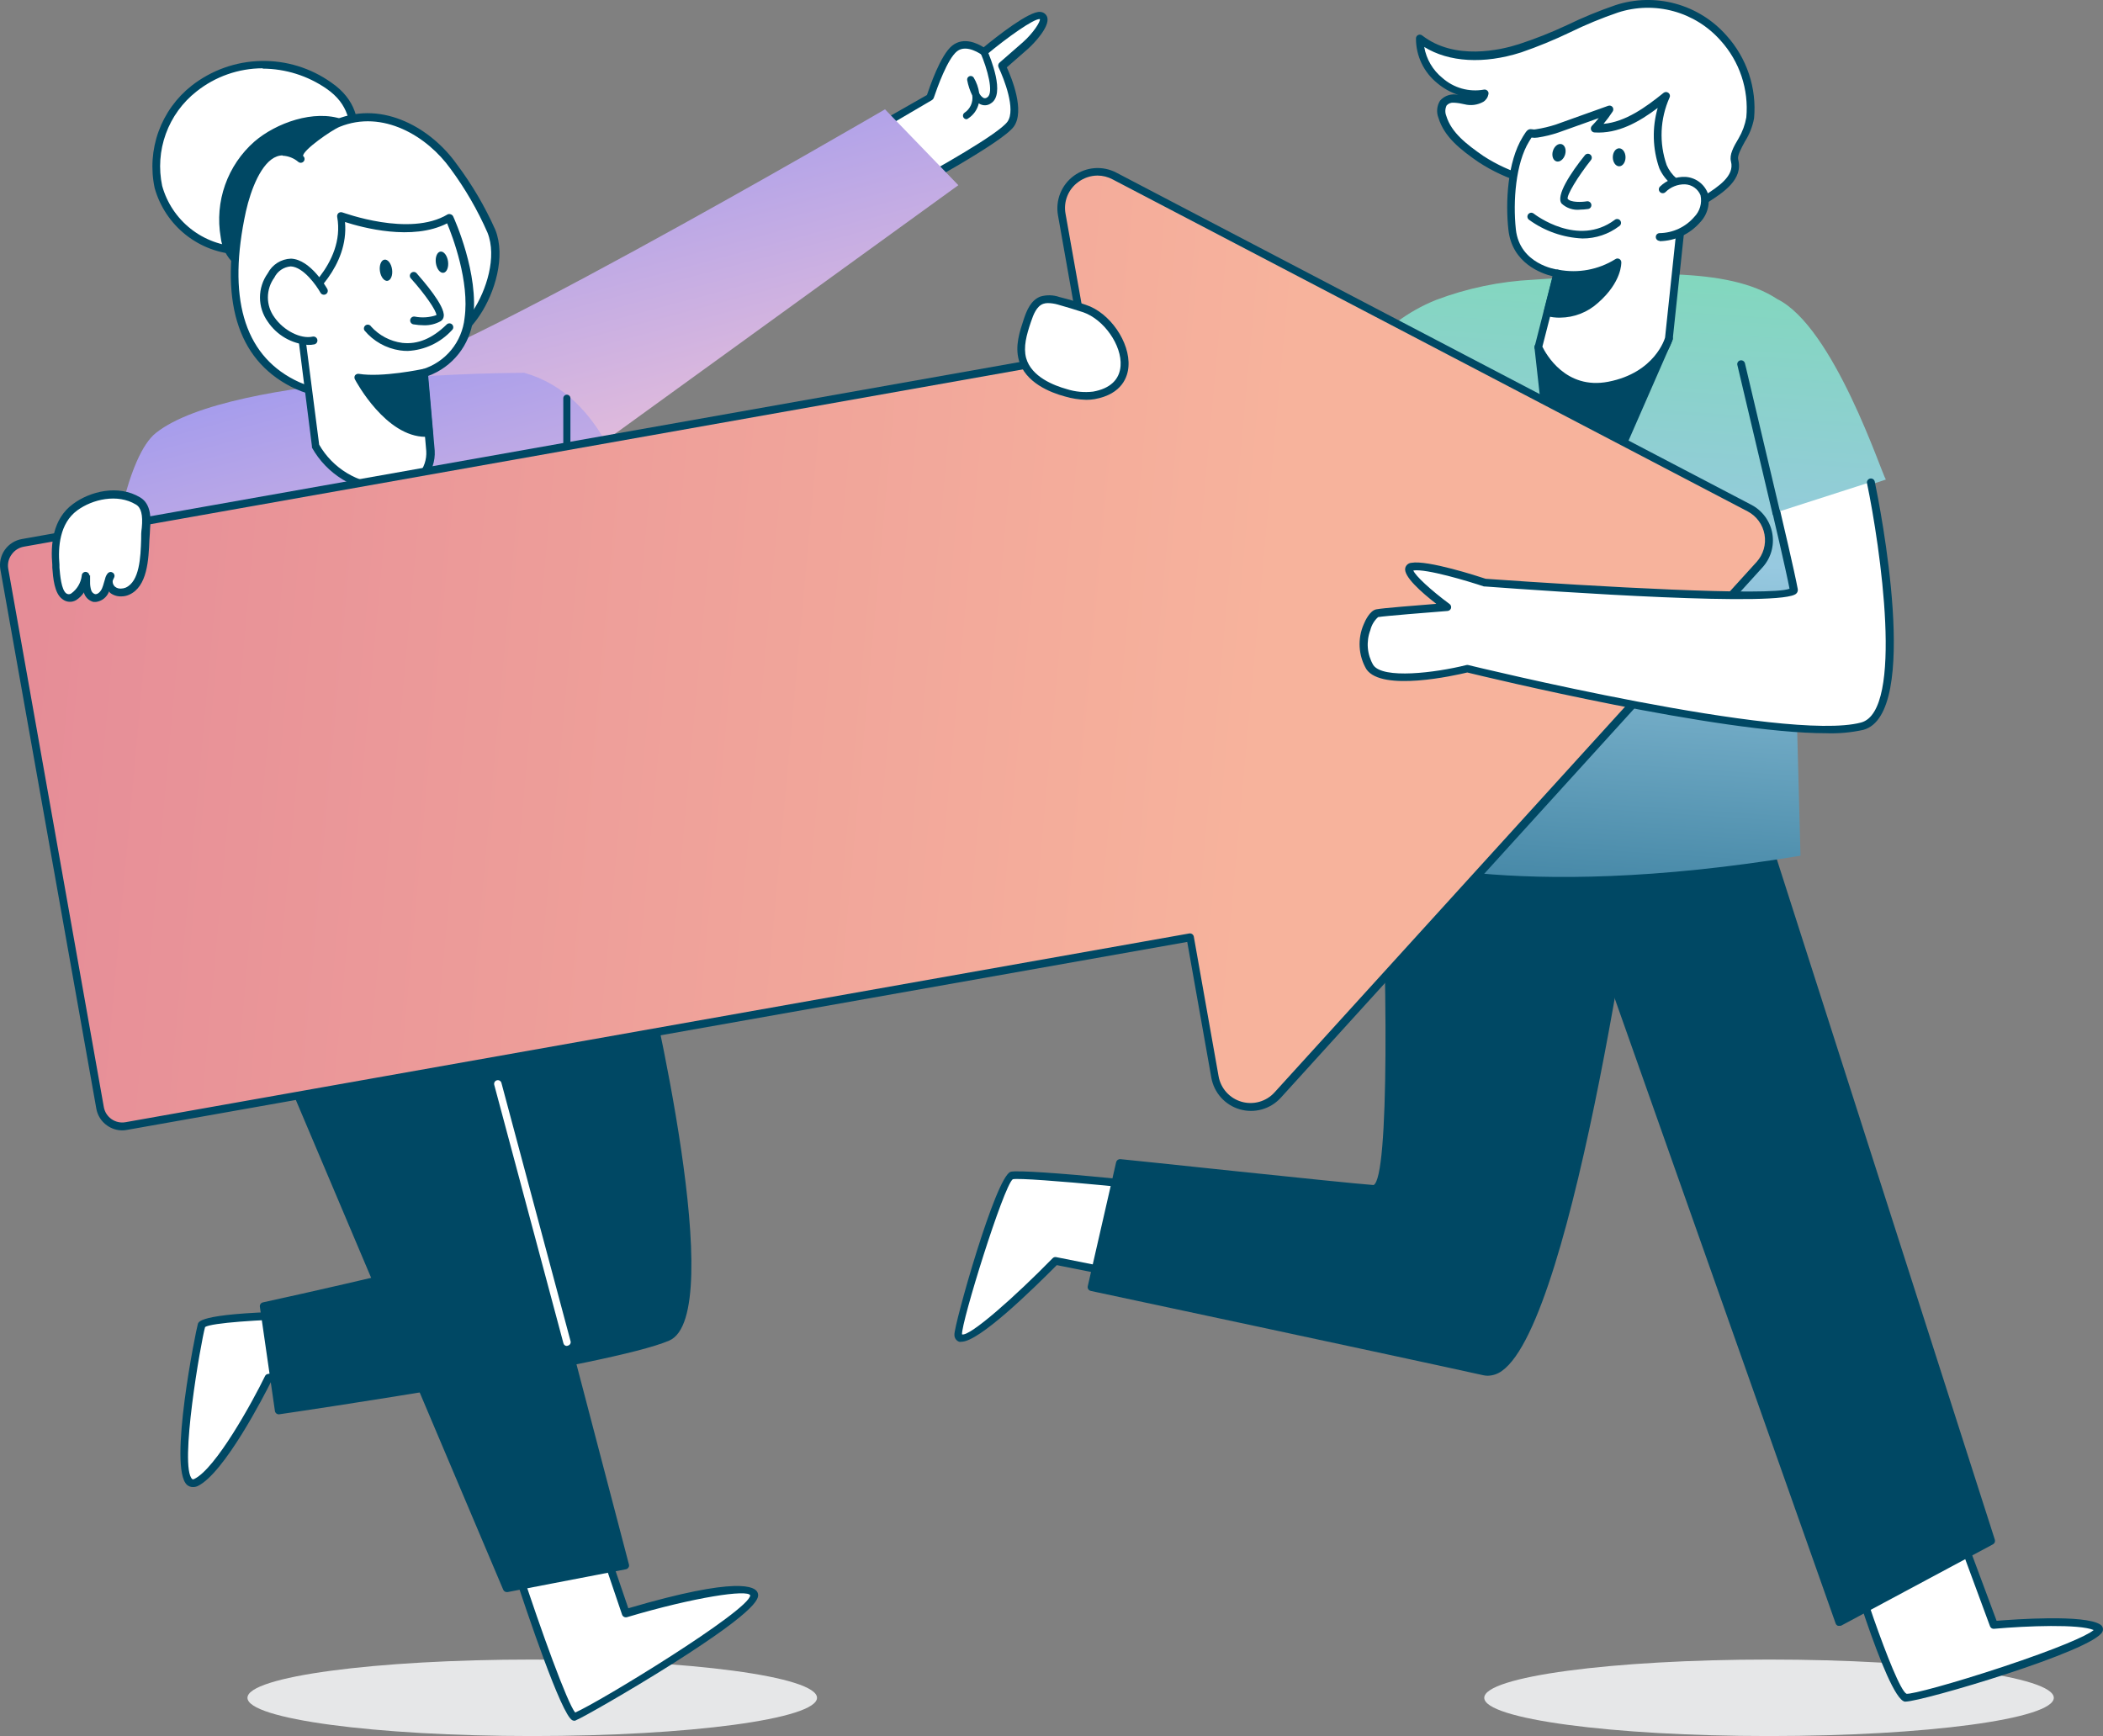 <svg width="281" height="232" viewBox="0 0 281 232" fill="none" xmlns="http://www.w3.org/2000/svg">
    <rect x="0" y="0" width="281" height="232" fill="#808080" stroke="none"/>
    <g clip-path="url(#clip0_1473_7576)">
        <path d="M71.117 231.999C92.132 231.999 109.168 229.711 109.168 226.889C109.168 224.066 92.132 221.778 71.117 221.778C50.102 221.778 33.066 224.066 33.066 226.889C33.066 229.711 50.102 231.999 71.117 231.999Z" fill="#E6E7E8"/>
        <path d="M236.375 231.999C257.39 231.999 274.426 229.711 274.426 226.889C274.426 224.066 257.39 221.778 236.375 221.778C215.36 221.778 198.324 224.066 198.324 226.889C198.324 229.711 215.36 231.999 236.375 231.999Z" fill="#E6E7E8"/>
        <path d="M68.973 209.588C68.973 209.588 75.588 229.823 76.756 229.44C77.925 229.056 101.476 215.425 100.699 213.09C99.922 210.755 83.571 215.62 83.571 215.62L79.89 204.725" fill="white"/>
        <path d="M76.78 229.957C76.672 229.959 76.565 229.934 76.469 229.885C75.007 229.149 70.434 215.559 68.537 209.753C68.514 209.688 68.504 209.619 68.509 209.55C68.513 209.481 68.532 209.413 68.562 209.351C68.593 209.289 68.636 209.234 68.689 209.189C68.742 209.145 68.803 209.111 68.868 209.09C69.001 209.05 69.142 209.064 69.264 209.128C69.386 209.192 69.479 209.3 69.522 209.431C72.342 218.056 75.794 227.562 76.852 228.858C80.055 227.489 100.107 215.236 100.242 213.204C99.962 212.375 92.85 213.412 83.767 216.118C83.638 216.152 83.501 216.137 83.382 216.076C83.263 216.015 83.171 215.911 83.125 215.786L79.434 204.891C79.39 204.76 79.399 204.618 79.459 204.494C79.519 204.37 79.625 204.274 79.755 204.227C79.887 204.186 80.03 204.198 80.153 204.26C80.277 204.322 80.372 204.429 80.419 204.559L83.954 214.925C98.708 210.582 100.958 212.033 101.238 212.852C101.446 213.464 101.871 214.73 89.833 222.358C83.902 226.1 77.692 229.614 77.029 229.853C76.954 229.904 76.869 229.94 76.78 229.957Z" fill="#004864"/>
        <path d="M40.948 175.732C40.948 175.732 27.324 175.929 26.94 177.09C26.556 178.251 22.461 199.9 26.163 198.111C29.864 196.322 35.887 184.096 35.887 184.096L42.699 183.059L40.948 175.732Z" fill="white"/>
        <path d="M25.757 198.725C25.474 198.724 25.202 198.621 24.989 198.435C22.449 196.176 26.192 177.702 26.44 176.925C26.565 176.552 26.948 175.412 40.956 175.215C41.072 175.22 41.184 175.26 41.277 175.33C41.369 175.401 41.438 175.498 41.474 175.608L43.227 182.916C43.256 183.056 43.23 183.2 43.154 183.321C43.115 183.382 43.063 183.434 43.003 183.473C42.942 183.512 42.873 183.538 42.802 183.549L36.249 184.586C35.355 186.375 29.966 196.911 26.4 198.601C26.198 198.689 25.978 198.732 25.757 198.725ZM27.406 177.339C26.856 179.236 23.912 196.091 25.684 197.657C25.684 197.657 25.757 197.729 25.933 197.657C28.836 196.288 33.761 187.291 35.416 183.891C35.451 183.815 35.505 183.75 35.572 183.701C35.639 183.652 35.718 183.621 35.8 183.611L42.021 182.574L40.5 176.23C34.633 176.354 28.277 176.779 27.406 177.339Z" fill="#004864"/>
        <path d="M118.469 16.318L124.296 12.98C124.296 12.98 125.934 7.735 127.583 6.47C129.231 5.205 131.502 6.926 131.502 6.926C131.502 6.926 137.526 1.898 138.978 2.065C140.43 2.231 138.511 4.801 137.028 6.097L133.918 8.823C133.918 8.823 136.645 14.38 135.068 16.567C133.492 18.754 120.802 25.512 120.802 25.512L118.469 16.318Z" fill="white"/>
        <path d="M120.779 26.021C120.707 26.031 120.634 26.031 120.562 26.021C120.491 25.987 120.428 25.938 120.378 25.877C120.328 25.816 120.292 25.745 120.272 25.669L117.97 16.484C117.941 16.376 117.949 16.262 117.993 16.159C118.036 16.056 118.112 15.97 118.209 15.915L123.859 12.694C124.212 11.658 125.663 7.345 127.229 6.101C128.794 4.857 130.661 5.842 131.438 6.318C133.159 4.898 137.545 1.436 138.996 1.591C139.204 1.601 139.405 1.674 139.571 1.799C139.738 1.925 139.863 2.098 139.929 2.296C140.323 3.548 138.14 5.831 137.347 6.536L134.527 9.003C135.16 10.371 136.985 14.808 135.46 16.923C133.936 19.037 122.324 25.317 121.018 26.011C120.94 26.035 120.858 26.038 120.779 26.021ZM119.068 16.577L121.142 24.736C124.989 22.663 133.47 17.884 134.621 16.256C135.773 14.628 134.144 10.514 133.429 9C133.378 8.896 133.363 8.779 133.386 8.666C133.408 8.553 133.467 8.45 133.553 8.374L136.664 5.658C138.064 4.425 139.048 2.87 138.945 2.548C138.147 2.476 134.621 4.974 131.812 7.317C131.72 7.389 131.607 7.428 131.491 7.428C131.374 7.428 131.261 7.389 131.17 7.317C131.17 7.317 129.168 5.834 127.883 6.85C126.597 7.865 125.239 11.701 124.772 13.069C124.729 13.194 124.645 13.3 124.533 13.37L119.068 16.577Z" fill="#004864"/>
        <path d="M47.895 50.466C52.457 53.016 118.253 14.609 118.253 14.609L128.052 24.748L61.436 72.992L47.895 50.466Z" fill="url(#paint0_linear_1473_7576)"/>
        <path d="M70.059 49.824C70.059 49.824 30.919 49.824 20.831 57.858C13.355 63.808 11.945 105.294 11.945 105.294L86.676 99.469C86.676 99.469 90.971 55.733 70.059 49.824Z" fill="url(#paint1_linear_1473_7576)"/>
        <path d="M75.743 74.049C75.616 74.049 75.495 73.998 75.405 73.909C75.316 73.82 75.266 73.698 75.266 73.572V53.223C75.266 53.096 75.316 52.975 75.405 52.886C75.495 52.796 75.616 52.746 75.743 52.746C75.869 52.746 75.99 52.796 76.08 52.886C76.169 52.975 76.219 53.096 76.219 53.223V73.572C76.219 73.698 76.169 73.82 76.08 73.909C75.99 73.998 75.869 74.049 75.743 74.049Z" fill="#004864"/>
        <path d="M160.48 159.456C159.837 158.948 136.633 156.574 135.192 157.02C133.752 157.467 127.935 176.644 128.049 178.282C128.236 181.557 141.051 168.433 141.051 168.433L160.481 172.331" fill="white"/>
        <path d="M128.466 179.308C128.363 179.33 128.257 179.33 128.154 179.308C127.964 179.237 127.801 179.108 127.688 178.938C127.576 178.769 127.52 178.568 127.528 178.365C127.456 177.142 133.034 157.207 135.043 156.595C136.557 156.128 159.927 158.42 160.798 159.125C160.901 159.207 160.968 159.325 160.987 159.456C161.006 159.586 160.974 159.718 160.899 159.826C160.824 159.934 160.711 160.01 160.582 160.037C160.454 160.065 160.319 160.042 160.207 159.975C158.579 159.363 136.65 157.248 135.323 157.591C134.079 158.545 128.434 176.717 128.543 178.324C129.58 178.645 135.655 173.255 140.653 168.144C140.713 168.081 140.789 168.035 140.872 168.009C140.956 167.984 141.044 167.981 141.13 167.999L160.549 171.866C160.685 171.894 160.804 171.973 160.881 172.088C160.959 172.202 160.989 172.342 160.964 172.478C160.951 172.545 160.924 172.608 160.886 172.665C160.848 172.721 160.799 172.77 160.742 172.807C160.685 172.845 160.622 172.871 160.555 172.884C160.488 172.897 160.419 172.896 160.352 172.882L141.207 169.067C137.955 172.332 130.84 179.308 128.466 179.308Z" fill="#004864"/>
        <path d="M246.445 205.628C246.445 206.302 252.76 226.559 254.605 226.879C256.451 227.198 282.454 219 280.308 217.549C278.162 216.098 266.394 217.165 266.394 217.165L260.121 200.32" fill="white"/>
        <path d="M254.612 227.397H254.508C252.061 226.961 245.934 205.866 245.92 205.627C245.914 205.559 245.922 205.491 245.943 205.426C245.964 205.361 245.998 205.301 246.042 205.249C246.132 205.144 246.259 205.078 246.397 205.067C246.534 205.056 246.67 205.1 246.775 205.19C246.88 205.279 246.946 205.407 246.957 205.544C247.246 207.379 253.177 225.541 254.74 226.349C255.434 226.439 260.878 224.981 267.607 222.752C274.865 220.337 278.857 218.606 279.758 217.833C277.82 217.013 270.863 217.273 266.435 217.667C266.323 217.679 266.21 217.652 266.114 217.592C266.018 217.532 265.945 217.442 265.906 217.335L259.692 200.511C259.66 200.446 259.641 200.375 259.638 200.303C259.635 200.23 259.647 200.158 259.673 200.09C259.7 200.023 259.74 199.962 259.792 199.911C259.843 199.86 259.905 199.821 259.973 199.795C260.041 199.769 260.113 199.758 260.186 199.763C260.258 199.767 260.329 199.786 260.393 199.819C260.458 199.853 260.514 199.899 260.56 199.956C260.605 200.012 260.638 200.078 260.656 200.148L266.784 216.599C269.096 216.412 278.573 215.718 280.646 217.107C280.797 217.2 280.91 217.345 280.963 217.514C281.017 217.684 281.007 217.867 280.936 218.03C279.869 220.586 256.82 227.397 254.612 227.397Z" fill="#004864"/>
        <path d="M219.081 108.797C219.081 108.797 208.837 185.621 198.345 183.279C187.852 180.936 145.871 172.008 145.871 172.008L149.666 155.422C149.666 155.422 179.537 158.594 183.518 158.885C187.5 159.176 184.7 105.305 184.7 105.305L219.081 108.797Z" fill="#004864"/>
        <path d="M198.802 183.848C198.603 183.848 198.405 183.827 198.21 183.786C187.842 181.484 146.162 172.605 145.748 172.515C145.612 172.485 145.493 172.403 145.416 172.287C145.341 172.17 145.315 172.029 145.343 171.894L149.138 155.308C149.169 155.185 149.242 155.078 149.345 155.004C149.447 154.93 149.572 154.894 149.698 154.903C149.999 154.903 179.61 158.086 183.54 158.366C185.614 157.329 185.479 130.595 184.172 105.322C184.166 105.249 184.177 105.176 184.204 105.107C184.231 105.039 184.274 104.978 184.328 104.929C184.382 104.876 184.448 104.835 184.519 104.81C184.591 104.785 184.668 104.776 184.743 104.784L219.135 108.288C219.204 108.294 219.272 108.313 219.333 108.346C219.395 108.379 219.449 108.424 219.493 108.478C219.536 108.532 219.569 108.595 219.587 108.662C219.606 108.729 219.611 108.799 219.602 108.868C219.239 111.626 210.499 176.353 200.67 183.215C200.126 183.612 199.474 183.832 198.802 183.848ZM146.474 171.615C151.316 172.652 188.683 180.603 198.439 182.78C198.727 182.828 199.022 182.815 199.304 182.742C199.586 182.669 199.85 182.537 200.078 182.355C209.077 176.062 217.631 115.586 218.502 109.252L185.231 105.873C185.604 113.223 187.605 155.807 184.266 159.072C184.163 159.18 184.038 159.265 183.899 159.321C183.76 159.376 183.611 159.401 183.461 159.393C179.793 159.125 153.839 156.377 150.055 155.972L146.474 171.615Z" fill="#004864"/>
        <path d="M209.75 114.82L245.79 216.754L266.049 205.89L234.996 108.797L209.75 114.82Z" fill="#004864"/>
        <path d="M245.776 217.27C245.715 217.281 245.651 217.281 245.589 217.27C245.518 217.244 245.453 217.202 245.399 217.149C245.345 217.095 245.304 217.03 245.278 216.958L209.254 115.027C209.225 114.96 209.211 114.887 209.211 114.814C209.211 114.741 209.225 114.669 209.254 114.602C209.33 114.475 209.453 114.382 209.595 114.343L234.832 108.32C234.96 108.288 235.095 108.307 235.209 108.373C235.323 108.438 235.408 108.546 235.444 108.672L266.549 205.763C266.585 205.878 266.58 206.002 266.534 206.113C266.489 206.225 266.406 206.317 266.3 206.375L246.03 217.238C245.95 217.272 245.862 217.282 245.776 217.27ZM210.425 115.193L246.06 216.015L265.418 205.649L234.641 109.409L210.425 115.193Z" fill="#004864"/>
        <path d="M239.371 68.235L251.986 64.088C251.405 63.238 245.039 43.687 237.47 39.965C230.866 35.59 218.663 36.42 204.852 37.383C200.421 37.602 196.051 38.511 191.901 40.078C176.35 46.298 174.109 66.772 174.109 66.772L188.47 71.781C188.47 71.781 186.143 99.636 183.96 114.2C183.96 114.2 201.461 120.835 240.58 114.356C240.594 114.277 239.442 72.349 239.371 68.235Z" fill="url(#paint2_linear_1473_7576)"/>
        <path d="M222.983 45.252L208.975 77.211L205.543 46.382L222.983 45.252Z" fill="#004864"/>
        <path d="M208.969 77.731H208.897C208.784 77.713 208.68 77.659 208.602 77.577C208.523 77.494 208.474 77.388 208.461 77.275L205.033 46.433C205.022 46.296 205.063 46.159 205.147 46.05C205.191 45.995 205.246 45.951 205.309 45.919C205.371 45.887 205.44 45.868 205.51 45.863L222.97 44.733C223.058 44.729 223.146 44.747 223.225 44.785C223.305 44.822 223.374 44.879 223.426 44.95C223.478 45.023 223.51 45.108 223.519 45.197C223.528 45.287 223.514 45.377 223.478 45.458L209.492 77.418C209.448 77.516 209.374 77.599 209.282 77.655C209.189 77.71 209.082 77.736 208.974 77.729L208.969 77.731ZM206.118 46.901L209.229 75.284L222.168 45.865L206.118 46.901Z" fill="#004864"/>
        <path d="M230.3 5.04C228.562 3.065 226.284 1.642 223.747 0.946C221.211 0.249 218.525 0.31 216.023 1.122C211.585 2.553 207.541 5.03 203.094 6.45C198.647 7.871 193.399 8.06 189.719 5.198C189.741 6.267 189.993 7.319 190.455 8.284C190.918 9.248 191.581 10.102 192.401 10.79C193.221 11.477 194.178 11.981 195.209 12.268C196.239 12.555 197.319 12.618 198.376 12.454C198.211 13.491 196.801 13.646 195.794 13.428C194.788 13.21 193.503 12.961 192.881 13.791C192.717 14.067 192.62 14.378 192.597 14.698C192.573 15.018 192.624 15.339 192.746 15.637C193.503 18.135 195.788 19.783 197.93 21.297C201.041 23.444 204.151 23.891 207.324 25.37C210.683 26.956 213.192 29.154 217.049 29.694C220.556 30.164 224.111 29.29 226.999 27.245C228.814 25.96 232.505 24.204 231.778 21.451C231.426 20.145 233.728 17.656 233.852 15.739C234.033 13.806 233.81 11.858 233.197 10.016C232.585 8.175 231.597 6.48 230.296 5.04H230.3Z" fill="white"/>
        <path d="M218.822 30.314C218.191 30.316 217.56 30.271 216.936 30.179C214.453 29.719 212.088 28.768 209.979 27.38C209.056 26.844 208.092 26.344 207.055 25.804C205.914 25.285 204.744 24.831 203.551 24.447C201.442 23.813 199.434 22.884 197.588 21.685C195.193 20.027 192.984 18.326 192.206 15.755C192.058 15.38 192 14.976 192.038 14.574C192.076 14.172 192.208 13.785 192.424 13.444C192.722 13.105 193.109 12.855 193.541 12.722C193.972 12.588 194.433 12.576 194.871 12.687C193.847 12.351 192.897 11.824 192.071 11.133C191.171 10.413 190.446 9.5 189.948 8.46C189.451 7.421 189.195 6.283 189.199 5.131C189.2 5.035 189.227 4.941 189.279 4.861C189.33 4.78 189.404 4.715 189.49 4.675C189.577 4.636 189.673 4.621 189.767 4.632C189.862 4.643 189.951 4.679 190.027 4.737C194.392 8.127 200.509 6.686 202.935 5.909C205.133 5.192 207.284 4.34 209.377 3.359C211.484 2.336 213.651 1.443 215.867 0.684C218.464 -0.161 221.25 -0.227 223.884 0.494C226.517 1.215 228.882 2.691 230.686 4.741C232.032 6.229 233.056 7.98 233.691 9.884C234.326 11.788 234.56 13.803 234.377 15.801C234.174 16.907 233.758 17.964 233.153 18.911C232.665 19.806 232.116 20.818 232.251 21.306C232.956 23.98 230.24 25.732 228.259 27.007C227.907 27.235 227.565 27.455 227.275 27.66C224.795 29.389 221.845 30.315 218.822 30.314ZM194.273 13.724C194.093 13.704 193.912 13.726 193.742 13.789C193.573 13.852 193.421 13.954 193.299 14.087C193.193 14.302 193.134 14.537 193.125 14.776C193.116 15.016 193.158 15.254 193.247 15.476C193.92 17.726 195.983 19.301 198.224 20.857C199.992 22.001 201.916 22.884 203.937 23.48C205.163 23.887 206.368 24.358 207.545 24.889C208.571 25.374 209.571 25.911 210.541 26.499C212.535 27.823 214.774 28.732 217.125 29.174C220.5 29.613 223.918 28.774 226.705 26.82C227.006 26.603 227.358 26.373 227.742 26.136C229.556 24.964 231.807 23.514 231.288 21.574C231.059 20.68 231.62 19.636 232.325 18.464C232.826 17.606 233.17 16.665 233.341 15.686C233.509 13.833 233.292 11.966 232.703 10.202C232.114 8.438 231.167 6.814 229.92 5.434C228.248 3.536 226.058 2.168 223.619 1.5C221.179 0.831 218.598 0.891 216.192 1.672C214.014 2.416 211.884 3.295 209.816 4.305C207.686 5.33 205.498 6.23 203.263 7C198.266 8.597 193.611 8.317 190.303 6.275C190.585 7.907 191.451 9.381 192.739 10.422C193.485 11.081 194.371 11.564 195.329 11.833C196.288 12.102 197.295 12.151 198.276 11.976C198.357 11.961 198.441 11.965 198.52 11.988C198.6 12.012 198.672 12.054 198.732 12.111C198.796 12.167 198.844 12.238 198.872 12.318C198.899 12.399 198.904 12.485 198.888 12.568C198.852 12.778 198.773 12.98 198.655 13.158C198.537 13.337 198.383 13.489 198.203 13.604C197.437 14.034 196.535 14.153 195.684 13.936C195.221 13.821 194.749 13.75 194.273 13.724Z" fill="#004864"/>
        <path d="M208.059 36.533L205.554 46.381C205.554 46.381 208.343 52.808 214.999 51.564C221.655 50.32 222.982 45.344 222.993 45.344L224.113 34.74L224.808 28.22C224.983 27.55 225.063 26.859 225.047 26.167C224.632 24.685 222.776 23.877 222.237 22.343C221.158 19.269 221.303 15.899 222.641 12.93C219.862 15.166 216.669 17.45 213.102 17.211C213.822 16.456 214.471 15.637 215.041 14.764L208.062 17.252C207.156 17.55 206.227 17.772 205.284 17.916C204.247 18.112 204.651 17.459 203.863 18.721C201.914 21.831 201.644 27.201 202.038 30.777C202.595 35.859 208.059 36.533 208.059 36.533Z" fill="white"/>
        <path d="M213.287 52.207C207.595 52.207 205.096 46.641 205.075 46.589C205.034 46.479 205.034 46.357 205.075 46.247L207.45 36.918C205.967 36.554 202.038 35.187 201.55 30.698C201.146 27.059 201.415 21.628 203.458 18.31L203.51 18.221C203.997 17.444 204.153 17.184 204.733 17.277C204.893 17.316 205.06 17.316 205.22 17.277C206.135 17.138 207.037 16.922 207.916 16.634L214.894 14.136C214.998 14.101 215.109 14.099 215.214 14.131C215.318 14.163 215.409 14.227 215.475 14.315C215.536 14.403 215.569 14.508 215.569 14.615C215.569 14.723 215.536 14.827 215.475 14.916C215.101 15.483 214.696 16.03 214.262 16.553C217.227 16.285 219.944 14.294 222.287 12.407C222.378 12.334 222.492 12.295 222.608 12.295C222.725 12.295 222.839 12.334 222.93 12.407C223.026 12.475 223.095 12.576 223.123 12.691C223.152 12.806 223.139 12.927 223.086 13.033C221.806 15.886 221.668 19.121 222.702 22.073C222.998 22.751 223.445 23.354 224.008 23.835C224.693 24.41 225.217 25.153 225.529 25.991C225.607 26.546 225.569 27.111 225.415 27.65C225.401 27.831 225.371 28.01 225.326 28.186L223.51 45.303C223.51 45.303 222.162 50.661 215.112 52.03C214.51 52.148 213.899 52.207 213.287 52.207ZM206.091 46.33C206.568 47.294 209.202 52.114 214.893 51.015C221.166 49.802 222.473 45.168 222.483 45.117L224.286 28.075C224.306 27.862 224.34 27.65 224.39 27.442C224.498 27.058 224.544 26.659 224.525 26.261C224.254 25.596 223.819 25.011 223.26 24.561C222.597 23.993 222.07 23.285 221.715 22.488C220.811 19.887 220.735 17.07 221.499 14.425C219.031 16.28 216.2 17.908 213.049 17.7C212.95 17.695 212.855 17.66 212.775 17.601C212.696 17.542 212.635 17.461 212.601 17.368C212.566 17.276 212.556 17.176 212.575 17.079C212.593 16.982 212.638 16.892 212.705 16.819C213.026 16.487 213.338 16.146 213.627 15.782L208.225 17.711C207.321 18.017 206.391 18.243 205.447 18.384C205.18 18.427 204.908 18.427 204.641 18.384L204.361 18.832L204.31 18.915C202.527 21.818 202.143 26.897 202.547 30.65C203.055 35.301 207.915 36.009 208.125 36.03C208.198 36.041 208.269 36.066 208.331 36.106C208.394 36.145 208.447 36.197 208.489 36.258C208.53 36.318 208.558 36.386 208.571 36.458C208.583 36.529 208.58 36.603 208.561 36.673L206.091 46.33Z" fill="#004864"/>
        <path d="M206.734 41.717C207.857 41.99 209.029 41.985 210.149 41.704C211.269 41.422 212.303 40.871 213.163 40.099C216.19 37.435 216.076 35.082 216.076 35.082C213.689 36.576 210.82 37.096 208.061 36.533L206.734 41.717Z" fill="#004864"/>
        <path d="M208.457 42.453C207.844 42.462 207.234 42.386 206.643 42.225C206.514 42.187 206.406 42.1 206.34 41.983C206.274 41.867 206.256 41.729 206.29 41.599L207.607 36.417C207.624 36.35 207.654 36.288 207.695 36.234C207.736 36.179 207.787 36.133 207.846 36.099C207.904 36.064 207.97 36.041 208.037 36.032C208.105 36.022 208.173 36.026 208.24 36.044C210.86 36.549 213.575 36.046 215.84 34.634C215.915 34.581 216.003 34.55 216.095 34.544C216.186 34.538 216.278 34.556 216.359 34.598C216.441 34.639 216.51 34.702 216.559 34.78C216.608 34.857 216.635 34.947 216.638 35.038C216.638 35.142 216.727 37.672 213.527 40.47C212.139 41.733 210.333 42.438 208.457 42.45V42.453ZM207.42 41.344C208.393 41.496 209.387 41.43 210.331 41.151C211.275 40.871 212.145 40.385 212.877 39.727C214.056 38.775 214.943 37.511 215.438 36.078C213.304 37.191 210.866 37.581 208.491 37.188L207.42 41.344Z" fill="#004864"/>
        <path d="M212.187 21.047C212.187 21.047 208.33 25.899 209.076 26.861C209.822 27.824 212.187 27.41 212.187 27.41" fill="white"/>
        <path d="M211.077 28.023C210.639 28.065 210.198 28.014 209.781 27.872C209.365 27.731 208.983 27.503 208.661 27.204C207.842 26.167 209.906 23.057 211.772 20.745C211.813 20.692 211.865 20.646 211.925 20.613C211.984 20.579 212.049 20.558 212.117 20.55C212.185 20.542 212.253 20.548 212.319 20.568C212.384 20.587 212.445 20.619 212.498 20.662C212.604 20.748 212.673 20.872 212.689 21.008C212.704 21.144 212.666 21.28 212.581 21.388C210.791 23.647 209.336 26.084 209.47 26.57C209.864 27.078 211.377 27.018 212.031 26.902C212.166 26.881 212.305 26.914 212.417 26.993C212.53 27.072 212.606 27.192 212.632 27.327C212.644 27.395 212.642 27.464 212.627 27.53C212.612 27.597 212.584 27.66 212.544 27.716C212.505 27.772 212.455 27.82 212.397 27.856C212.339 27.892 212.274 27.917 212.207 27.928C211.833 27.983 211.455 28.013 211.077 28.018V28.023Z" fill="#004864"/>
        <path d="M216.356 22.223C216.825 22.221 217.204 21.681 217.201 21.017C217.198 20.353 216.815 19.817 216.346 19.819C215.877 19.821 215.498 20.36 215.501 21.024C215.504 21.688 215.887 22.225 216.356 22.223Z" fill="#004864"/>
        <path d="M209.124 20.662C209.317 20.026 209.11 19.401 208.66 19.265C208.211 19.128 207.691 19.533 207.498 20.168C207.305 20.803 207.513 21.429 207.962 21.565C208.411 21.702 208.931 21.297 209.124 20.662Z" fill="#004864"/>
        <path d="M211.451 31.868C208.877 31.755 206.392 30.886 204.308 29.37C204.251 29.329 204.203 29.278 204.166 29.218C204.13 29.159 204.106 29.093 204.095 29.024C204.085 28.955 204.089 28.884 204.107 28.817C204.124 28.75 204.155 28.686 204.198 28.631C204.24 28.576 204.294 28.53 204.355 28.496C204.415 28.462 204.482 28.44 204.552 28.433C204.621 28.425 204.691 28.432 204.758 28.452C204.825 28.472 204.887 28.506 204.94 28.55C205.179 28.737 210.84 33.028 215.733 29.4C215.787 29.351 215.85 29.314 215.919 29.292C215.988 29.269 216.061 29.261 216.133 29.268C216.205 29.275 216.275 29.297 216.338 29.333C216.401 29.369 216.455 29.418 216.498 29.476C216.541 29.534 216.572 29.601 216.587 29.672C216.603 29.742 216.604 29.816 216.589 29.887C216.575 29.958 216.546 30.025 216.504 30.084C216.462 30.143 216.408 30.192 216.345 30.229C214.938 31.298 213.218 31.873 211.451 31.868Z" fill="#004864"/>
        <path d="M222.177 25.276C222.572 24.89 223.039 24.587 223.553 24.384C224.066 24.181 224.614 24.083 225.166 24.095C225.719 24.12 226.254 24.303 226.706 24.622C227.158 24.942 227.509 25.385 227.717 25.898C227.863 26.504 227.851 27.137 227.685 27.737C227.518 28.337 227.201 28.885 226.763 29.329C226.139 30.044 225.371 30.621 224.511 31.021C223.65 31.422 222.715 31.638 221.766 31.655" fill="white"/>
        <path d="M221.764 32.19C221.627 32.19 221.495 32.135 221.398 32.038C221.301 31.941 221.246 31.809 221.246 31.672C221.245 31.604 221.257 31.537 221.282 31.474C221.307 31.412 221.344 31.355 221.391 31.306C221.439 31.258 221.495 31.22 221.558 31.194C221.62 31.168 221.687 31.154 221.754 31.154C222.631 31.142 223.496 30.944 224.291 30.574C225.086 30.204 225.794 29.67 226.368 29.007C226.744 28.631 227.02 28.166 227.168 27.655C227.317 27.144 227.334 26.603 227.218 26.084C227.047 25.67 226.76 25.313 226.393 25.056C226.025 24.799 225.592 24.652 225.144 24.633C224.663 24.621 224.184 24.707 223.737 24.885C223.29 25.064 222.883 25.33 222.542 25.67C222.443 25.766 222.311 25.819 222.174 25.819C222.036 25.819 221.904 25.766 221.805 25.67C221.757 25.622 221.718 25.564 221.692 25.501C221.665 25.438 221.652 25.37 221.652 25.302C221.652 25.233 221.665 25.166 221.692 25.102C221.718 25.039 221.757 24.982 221.805 24.934C222.253 24.502 222.783 24.165 223.364 23.942C223.944 23.719 224.564 23.616 225.185 23.638C225.838 23.672 226.466 23.893 226.997 24.273C227.528 24.654 227.939 25.178 228.182 25.784C228.364 26.476 228.365 27.203 228.183 27.895C228.001 28.587 227.644 29.221 227.145 29.734C226.471 30.504 225.643 31.124 224.714 31.554C223.785 31.985 222.777 32.215 221.753 32.232L221.764 32.19Z" fill="#004864"/>
        <path d="M85.196 127.015C85.196 127.015 96.964 175.317 89.198 178.68C81.433 182.042 37.243 188.497 37.243 188.497L35.242 174.564C35.242 174.564 69.239 167.121 71.096 165.431C72.952 163.742 59.691 122.691 59.376 122.36C59.061 122.028 85.196 127.015 85.196 127.015Z" fill="#004864"/>
        <path d="M37.243 189.01C37.135 189.007 37.03 188.971 36.943 188.906C36.887 188.866 36.84 188.815 36.805 188.756C36.769 188.698 36.745 188.633 36.735 188.565L34.724 174.628C34.705 174.498 34.737 174.366 34.812 174.258C34.887 174.151 35 174.075 35.129 174.048C48.224 171.186 69.468 166.2 70.743 165.039C71.78 162.79 60.085 125.015 58.944 122.621C58.896 122.541 58.87 122.45 58.87 122.356C58.87 122.263 58.896 122.172 58.944 122.092C59.183 121.636 59.245 121.511 85.311 126.497C85.408 126.515 85.499 126.561 85.57 126.629C85.642 126.697 85.692 126.785 85.715 126.881C86.938 131.867 97.369 175.706 89.427 179.148C81.682 182.507 39.152 188.737 37.348 188.996L37.243 189.01ZM35.823 174.967L37.689 187.883C42.645 187.147 81.826 181.29 88.99 178.18C90.67 177.455 92.972 173.049 89.603 151.653C87.829 140.447 85.248 129.448 84.771 127.438C76.01 125.768 63.434 123.412 60.178 122.928C62.438 128.817 71.904 159.656 71.791 164.701C71.81 164.897 71.789 165.095 71.728 165.282C71.667 165.47 71.569 165.642 71.438 165.79C69.602 167.49 40.976 173.834 35.823 174.964V174.967Z" fill="#004864"/>
        <path d="M30.922 125.351L67.718 212.252L83.572 209.193L59.488 117.463L30.922 125.351Z" fill="#004864"/>
        <path d="M67.718 212.76C67.617 212.759 67.518 212.729 67.434 212.674C67.349 212.619 67.282 212.541 67.241 212.449L30.445 125.538C30.417 125.469 30.404 125.396 30.407 125.322C30.409 125.248 30.427 125.176 30.459 125.109C30.491 125.043 30.537 124.984 30.593 124.937C30.65 124.889 30.715 124.854 30.786 124.833L59.34 116.954C59.404 116.926 59.473 116.912 59.542 116.912C59.612 116.912 59.681 116.926 59.745 116.954C59.861 117.024 59.946 117.135 59.983 117.265L84.037 209.069C84.058 209.137 84.064 209.209 84.053 209.279C84.042 209.349 84.015 209.415 83.975 209.474C83.938 209.535 83.888 209.588 83.829 209.63C83.771 209.671 83.704 209.699 83.633 209.712L67.822 212.76H67.718ZM31.636 125.683L68.028 211.651L82.927 208.779L59.08 118.095L31.636 125.683Z" fill="#004864"/>
        <path d="M43.924 11.415C41.274 9.549 38.096 8.582 34.856 8.656C31.616 8.731 28.485 9.843 25.925 11.83C23.979 13.352 22.502 15.392 21.662 17.714C20.822 20.037 20.654 22.55 21.176 24.964C21.842 27.334 23.241 29.434 25.172 30.962C27.103 32.491 29.467 33.37 31.928 33.475C36.687 33.714 41.695 29.639 44.224 25.907C47.286 21.398 49.335 15.148 43.924 11.415Z" fill="white"/>
        <path d="M32.33 34.005H31.895C29.325 33.902 26.853 32.988 24.836 31.393C22.819 29.798 21.359 27.604 20.666 25.128C20.13 22.615 20.308 20.003 21.18 17.586C22.052 15.17 23.584 13.046 25.602 11.454C28.252 9.383 31.5 8.223 34.862 8.147C38.225 8.07 41.523 9.081 44.264 11.03C50.859 15.539 46.711 23.137 44.637 26.164C42.077 30.013 37.162 34.005 32.33 34.005ZM35.098 9.126C31.879 9.131 28.756 10.227 26.241 12.236C24.38 13.702 22.965 15.659 22.157 17.887C21.349 20.114 21.18 22.523 21.669 24.841C22.3 27.108 23.635 29.116 25.482 30.575C27.329 32.034 29.592 32.869 31.944 32.958C36.298 33.155 41.213 29.434 43.794 25.623C45.692 22.814 49.476 15.869 43.629 11.857C41.122 10.119 38.146 9.184 35.096 9.173L35.098 9.126Z" fill="#004864"/>
        <path d="M34.351 19.316C32.635 20.823 31.333 22.744 30.571 24.897C29.809 27.049 29.611 29.361 29.996 31.611C30.14 32.859 30.72 34.016 31.634 34.877C33.469 36.37 36.248 35.503 38.218 34.193C41.4 31.965 44.022 29.03 45.88 25.62C47.259 23.215 49.343 17.793 45.612 16.456C41.88 15.119 37.087 16.951 34.351 19.316Z" fill="#004864"/>
        <path d="M33.978 36.17C33.009 36.193 32.063 35.877 31.303 35.275C30.28 34.341 29.635 33.065 29.488 31.688C29.083 29.349 29.286 26.945 30.078 24.707C30.869 22.468 32.223 20.471 34.009 18.907C36.861 16.45 41.962 14.584 45.787 15.955C46.283 16.115 46.736 16.384 47.113 16.743C47.49 17.102 47.781 17.541 47.965 18.028C49.002 20.972 46.617 25.347 46.327 25.834C44.436 29.317 41.759 32.313 38.509 34.583C37.179 35.528 35.608 36.078 33.979 36.169L33.978 36.17ZM42.957 16.546C39.917 16.648 36.998 17.761 34.662 19.708C33.02 21.158 31.776 23.005 31.05 25.072C30.324 27.139 30.14 29.357 30.515 31.516C30.633 32.641 31.147 33.687 31.966 34.468C33.593 35.784 36.113 34.955 37.948 33.752C41.065 31.573 43.632 28.698 45.445 25.355C46.367 23.738 47.747 20.462 47 18.431C46.875 18.079 46.669 17.762 46.399 17.505C46.129 17.247 45.802 17.057 45.445 16.949C44.645 16.67 43.803 16.533 42.957 16.544V16.546Z" fill="#004864"/>
        <path d="M53.533 48.734C52.715 49.526 51.853 50.27 50.951 50.963C49.163 52.009 47.14 52.586 45.069 52.638C42.998 52.691 40.948 52.218 39.11 51.264C30.349 46.754 30.556 36.513 32.37 28.177C33.107 24.787 35.585 17.718 40.154 21.253C38.816 20.216 44.302 16.785 45.141 16.464C50.968 14.09 57.158 17.501 60.568 22.238C62.585 24.947 64.296 27.87 65.668 30.956C67.016 34.355 65.543 39.021 63.594 41.913C62.089 44.152 60.007 45.942 57.567 47.093C56.437 47.621 54.985 47.756 53.938 48.409L53.533 48.734Z" fill="white"/>
        <path d="M44.855 53.12C42.778 53.122 40.731 52.628 38.883 51.679C31.626 47.947 29.261 39.996 31.864 28.034C32.216 26.416 33.595 21.047 36.654 19.927C37.133 19.761 37.643 19.701 38.148 19.75C38.652 19.8 39.14 19.959 39.578 20.216C40.418 18.434 44.648 16.07 44.946 15.945C51.245 13.383 57.68 17.229 60.997 21.896C63.055 24.631 64.796 27.59 66.186 30.718C67.606 34.284 66.103 39.146 64.112 42.121C62.564 44.441 60.414 46.297 57.891 47.488C57.349 47.725 56.787 47.916 56.212 48.058C55.556 48.216 54.922 48.457 54.325 48.773C54.19 48.863 54.057 48.96 53.932 49.063C53.568 49.335 53.222 49.629 52.895 49.944C52.399 50.46 51.85 50.922 51.257 51.323C49.332 52.505 47.115 53.128 44.855 53.12ZM37.774 20.767C37.512 20.765 37.252 20.811 37.006 20.902C34.933 21.648 33.513 25.328 32.859 28.252C30.371 39.655 32.547 47.274 39.329 50.757C41.087 51.672 43.048 52.127 45.03 52.08C47.011 52.033 48.949 51.486 50.662 50.489C51.191 50.126 51.684 49.712 52.134 49.255C52.463 48.916 52.809 48.594 53.171 48.291C53.327 48.168 53.49 48.054 53.659 47.95C54.332 47.563 55.059 47.28 55.816 47.11C56.336 46.979 56.845 46.806 57.337 46.592C59.697 45.481 61.711 43.749 63.164 41.583C65.009 38.794 66.419 34.326 65.144 31.103C63.817 28.073 62.155 25.201 60.188 22.54C57.077 18.197 51.137 14.6 45.371 16.953C44.335 17.369 40.451 20.064 40.498 20.841C40.605 20.924 40.674 21.046 40.691 21.18C40.708 21.314 40.671 21.45 40.588 21.556C40.505 21.663 40.383 21.733 40.248 21.749C40.114 21.766 39.979 21.729 39.872 21.646C39.283 21.139 38.543 20.844 37.767 20.806L37.774 20.767Z" fill="#004864"/>
        <path d="M60.056 29.09C60.056 29.09 63.488 36.565 62.659 42.567C62.468 44.23 61.797 45.802 60.727 47.091C59.657 48.379 58.236 49.329 56.635 49.823L57.537 60.189C57.537 60.189 58.055 65.497 51.471 65.248C49.561 65.173 47.701 64.612 46.068 63.618C44.435 62.624 43.083 61.23 42.14 59.567L39.766 40.556C39.766 40.556 46.774 35.674 45.53 28.873C45.53 28.873 54.664 32.388 60.056 29.09Z" fill="white"/>
        <path d="M51.895 65.778H51.429C49.429 65.703 47.483 65.116 45.776 64.072C44.069 63.028 42.659 61.562 41.682 59.816C41.678 59.761 41.678 59.706 41.682 59.651L39.288 40.619C39.272 40.525 39.285 40.429 39.324 40.343C39.362 40.256 39.425 40.183 39.505 40.131C39.568 40.131 46.215 35.353 45.052 28.967C45.038 28.876 45.048 28.783 45.079 28.696C45.11 28.609 45.162 28.532 45.231 28.47C45.303 28.414 45.389 28.377 45.479 28.362C45.57 28.348 45.662 28.356 45.749 28.387C45.838 28.387 54.717 31.735 59.818 28.646C59.884 28.618 59.954 28.604 60.026 28.604C60.097 28.604 60.168 28.618 60.233 28.646C60.304 28.667 60.369 28.702 60.425 28.751C60.48 28.799 60.524 28.859 60.554 28.926C60.699 29.237 64.048 36.607 63.209 42.672C63.002 44.362 62.332 45.962 61.275 47.297C60.218 48.632 58.813 49.65 57.215 50.239L58.085 60.212C58.129 60.922 58.032 61.633 57.801 62.306C57.57 62.978 57.208 63.598 56.737 64.131C56.09 64.728 55.325 65.184 54.491 65.468C53.657 65.752 52.773 65.858 51.895 65.779V65.778ZM42.647 59.426C43.546 60.988 44.828 62.296 46.371 63.226C47.914 64.156 49.669 64.679 51.47 64.744C52.266 64.851 53.076 64.783 53.844 64.547C54.612 64.311 55.319 63.911 55.918 63.376C56.658 62.515 57.03 61.398 56.955 60.266L56.053 49.897C56.044 49.773 56.078 49.651 56.15 49.551C56.222 49.451 56.327 49.379 56.446 49.347C57.952 48.885 59.289 47.989 60.29 46.773C61.291 45.556 61.912 44.072 62.076 42.505C62.761 37.623 60.479 31.621 59.744 29.848C55.099 32.232 48.411 30.418 46.099 29.669C46.636 35.599 41.496 39.88 40.252 40.824L42.647 59.426Z" fill="#004864"/>
        <path d="M43.246 38.897C43.246 38.897 39.399 31.973 36.185 36.824C32.972 41.675 38.674 46.154 41.847 45.49" fill="white"/>
        <path d="M41.144 46.092C40.071 46.017 39.029 45.698 38.099 45.159C37.169 44.62 36.374 43.875 35.776 42.982C35.101 42.04 34.738 40.911 34.738 39.752C34.738 38.594 35.101 37.465 35.776 36.523C36.072 35.949 36.517 35.464 37.064 35.12C37.611 34.775 38.24 34.583 38.886 34.565C41.509 34.668 43.645 38.462 43.739 38.628C43.801 38.749 43.814 38.889 43.774 39.019C43.734 39.149 43.645 39.258 43.526 39.323C43.407 39.388 43.267 39.403 43.136 39.367C43.005 39.33 42.894 39.243 42.826 39.126C42.298 38.172 40.535 35.663 38.845 35.601C38.382 35.638 37.936 35.795 37.553 36.057C37.169 36.319 36.86 36.676 36.658 37.094C36.097 37.864 35.795 38.791 35.795 39.743C35.795 40.694 36.097 41.622 36.658 42.391C37.891 44.174 40.173 45.335 41.769 44.985C41.906 44.955 42.05 44.981 42.169 45.056C42.288 45.132 42.371 45.252 42.401 45.39C42.432 45.527 42.406 45.671 42.33 45.79C42.254 45.908 42.135 45.992 41.997 46.022C41.716 46.079 41.43 46.103 41.144 46.092Z" fill="#004864"/>
        <path d="M56.684 43.47C56.201 43.468 55.718 43.426 55.242 43.345C55.174 43.334 55.109 43.309 55.051 43.272C54.992 43.235 54.942 43.187 54.902 43.13C54.862 43.074 54.834 43.01 54.819 42.943C54.803 42.875 54.802 42.806 54.813 42.737C54.825 42.669 54.85 42.604 54.887 42.546C54.924 42.487 54.972 42.437 55.029 42.397C55.085 42.357 55.149 42.329 55.216 42.314C55.283 42.299 55.353 42.297 55.421 42.309C56.386 42.501 57.384 42.432 58.314 42.112C58.314 41.511 56.769 39.282 54.914 37.219C54.866 37.172 54.828 37.115 54.801 37.053C54.775 36.99 54.762 36.924 54.762 36.856C54.762 36.789 54.775 36.722 54.801 36.659C54.828 36.597 54.866 36.541 54.914 36.493C54.962 36.445 55.02 36.406 55.083 36.38C55.146 36.353 55.214 36.34 55.282 36.34C55.351 36.34 55.419 36.353 55.482 36.38C55.545 36.406 55.602 36.445 55.65 36.493C56.552 37.53 59.487 40.876 59.29 42.267C59.277 42.4 59.234 42.528 59.164 42.641C59.093 42.754 58.998 42.85 58.885 42.92C58.214 43.295 57.456 43.485 56.687 43.47H56.684Z" fill="#004864"/>
        <path d="M54.487 46.898C54.14 46.901 53.794 46.877 53.45 46.826C51.588 46.554 49.892 45.601 48.691 44.151C48.624 44.032 48.607 43.891 48.644 43.758C48.681 43.626 48.769 43.514 48.888 43.447C49.008 43.382 49.149 43.367 49.28 43.403C49.412 43.44 49.524 43.526 49.593 43.643C50.674 44.837 52.144 45.609 53.741 45.821C55.815 46.059 57.767 45.229 59.661 43.385C59.708 43.332 59.766 43.289 59.83 43.259C59.894 43.229 59.964 43.213 60.035 43.211C60.106 43.209 60.176 43.222 60.242 43.248C60.308 43.275 60.367 43.315 60.417 43.365C60.467 43.416 60.506 43.476 60.531 43.542C60.557 43.608 60.569 43.679 60.566 43.75C60.563 43.821 60.545 43.89 60.515 43.954C60.484 44.018 60.44 44.075 60.386 44.121C58.863 45.788 56.743 46.787 54.487 46.898Z" fill="#004864"/>
        <path d="M56.635 49.824C56.635 49.824 51.149 51.006 47.895 50.467C47.895 50.467 52.042 58.346 57.35 57.838L56.635 49.824Z" fill="#004864"/>
        <path d="M56.861 58.376C51.573 58.376 47.602 51.041 47.436 50.716C47.386 50.633 47.359 50.538 47.359 50.441C47.359 50.344 47.386 50.249 47.436 50.166C47.495 50.089 47.572 50.029 47.662 49.993C47.751 49.956 47.849 49.945 47.944 49.959C51.055 50.467 56.436 49.327 56.488 49.316C56.561 49.299 56.636 49.298 56.71 49.314C56.783 49.329 56.852 49.361 56.913 49.405C56.971 49.448 57.02 49.502 57.055 49.565C57.091 49.627 57.113 49.697 57.12 49.768L57.836 57.781C57.843 57.849 57.837 57.918 57.817 57.984C57.797 58.049 57.765 58.11 57.722 58.163C57.678 58.216 57.625 58.26 57.565 58.292C57.504 58.325 57.438 58.345 57.37 58.351L56.861 58.376ZM48.867 51.12C50.059 53.007 53.161 57.339 56.788 57.339L56.162 50.446C53.76 50.931 51.312 51.15 48.862 51.099L48.867 51.12Z" fill="#004864"/>
        <path d="M51.777 37.529C52.225 37.465 52.498 36.779 52.387 35.997C52.276 35.215 51.822 34.633 51.374 34.697C50.926 34.761 50.653 35.447 50.764 36.228C50.876 37.011 51.329 37.593 51.777 37.529Z" fill="#004864"/>
        <path d="M59.254 36.455C59.702 36.391 59.975 35.705 59.864 34.923C59.752 34.141 59.298 33.559 58.85 33.623C58.402 33.687 58.129 34.372 58.241 35.154C58.352 35.936 58.806 36.519 59.254 36.455Z" fill="#004864"/>
        <path d="M233.763 67.901L148.91 23.513C148.103 23.09 147.193 22.902 146.284 22.971C145.375 23.04 144.504 23.363 143.77 23.904C143.036 24.444 142.468 25.18 142.133 26.027C141.797 26.874 141.706 27.799 141.87 28.695L145.18 47.355L3.031 72.545C2.641 72.614 2.269 72.759 1.935 72.972C1.602 73.185 1.314 73.462 1.087 73.786C0.861 74.111 0.701 74.477 0.616 74.863C0.532 75.25 0.524 75.649 0.594 76.038L13.378 148.052C13.517 148.837 13.963 149.535 14.616 149.991C15.269 150.448 16.077 150.627 16.862 150.488L159.023 125.263L162.334 143.923C162.494 144.815 162.902 145.645 163.509 146.318C164.117 146.991 164.901 147.481 165.772 147.732C166.643 147.983 167.568 147.986 168.441 147.74C169.313 147.493 170.1 147.008 170.711 146.338L235.119 75.463C235.614 74.912 235.978 74.255 236.182 73.542C236.385 72.83 236.423 72.08 236.293 71.35C236.163 70.62 235.868 69.93 235.431 69.331C234.994 68.733 234.426 68.242 233.77 67.896L233.763 67.901Z" fill="url(#paint3_linear_1473_7576)"/>
        <path d="M16.331 151.061C15.611 151.056 14.909 150.832 14.32 150.417C13.939 150.154 13.615 149.818 13.366 149.428C13.117 149.038 12.948 148.603 12.869 148.147L0.054 76.122C-0.027 75.666 -0.017 75.199 0.084 74.746C0.184 74.294 0.372 73.866 0.638 73.487C0.904 73.108 1.242 72.784 1.633 72.536C2.024 72.287 2.46 72.118 2.917 72.038L144.577 46.903L141.362 28.752C141.192 27.764 141.3 26.748 141.676 25.819C142.052 24.89 142.68 24.084 143.489 23.492C144.298 22.901 145.256 22.547 146.256 22.471C147.255 22.394 148.256 22.599 149.146 23.061L234.01 67.459C234.739 67.839 235.37 68.382 235.856 69.045C236.342 69.707 236.67 70.473 236.813 71.282C236.956 72.092 236.912 72.923 236.683 73.713C236.454 74.502 236.046 75.228 235.492 75.835L171.127 146.71C170.45 147.45 169.578 147.987 168.612 148.258C167.646 148.53 166.623 148.526 165.659 148.247C164.695 147.968 163.828 147.425 163.156 146.679C162.485 145.933 162.035 145.014 161.858 144.026L158.637 125.875L16.957 150.998C16.751 151.04 16.541 151.061 16.331 151.061ZM146.641 23.462C145.721 23.47 144.828 23.769 144.089 24.316C143.427 24.79 142.915 25.442 142.612 26.197C142.309 26.951 142.228 27.777 142.378 28.576L145.696 47.236C145.717 47.371 145.685 47.51 145.606 47.622C145.526 47.734 145.406 47.811 145.271 47.837L3.165 73.061C2.514 73.184 1.936 73.556 1.555 74.098C1.164 74.624 0.996 75.284 1.089 75.933L13.873 147.947C13.989 148.598 14.359 149.176 14.901 149.555C15.443 149.934 16.113 150.083 16.765 149.968L158.913 124.744C159.047 124.722 159.185 124.753 159.297 124.831C159.409 124.908 159.487 125.025 159.514 125.159L162.824 143.818C162.964 144.618 163.326 145.362 163.869 145.966C164.412 146.57 165.113 147.01 165.893 147.234C166.674 147.459 167.501 147.46 168.282 147.238C169.063 147.015 169.766 146.577 170.31 145.974L234.717 75.096C235.162 74.605 235.488 74.018 235.671 73.382C235.854 72.745 235.888 72.075 235.772 71.422C235.656 70.77 235.393 70.153 235.001 69.618C234.61 69.084 234.102 68.646 233.515 68.338L148.662 23.971C148.04 23.638 147.346 23.463 146.641 23.462Z" fill="#004864"/>
        <path d="M144.921 41.22C143.78 40.836 142.619 40.494 141.458 40.183C140.738 39.929 139.958 39.9 139.221 40.1C138.184 40.504 137.656 41.738 137.282 42.826C136.733 44.495 136.162 46.278 136.639 48.009C137.333 50.476 139.967 51.834 142.435 52.508C143.643 52.891 144.921 53.005 146.178 52.84C153.506 51.514 149.794 42.858 144.921 41.22Z" fill="white"/>
        <path d="M145.147 53.43C144.181 53.407 143.222 53.256 142.295 52.983C140.357 52.465 136.977 51.138 136.137 48.131C135.6 46.224 136.261 44.264 136.79 42.675C137.194 41.462 137.743 40.115 139.026 39.627C139.863 39.383 140.756 39.408 141.577 39.7C142.759 39.99 143.941 40.343 145.081 40.736C148.302 41.773 151.022 45.746 150.784 48.966C150.695 50.314 149.965 52.666 146.263 53.341C145.894 53.401 145.521 53.431 145.147 53.43ZM140.025 40.504C139.806 40.501 139.589 40.536 139.382 40.608C138.512 40.929 138.086 42.017 137.754 43.013C137.153 44.786 136.717 46.372 137.112 47.854C137.817 50.359 140.824 51.522 142.545 52.001C143.679 52.362 144.878 52.476 146.06 52.333C148.331 51.928 149.596 50.736 149.728 48.901C149.936 46.154 147.499 42.682 144.731 41.728C143.611 41.355 142.46 41.023 141.31 40.691C140.891 40.574 140.459 40.511 140.025 40.504Z" fill="#004864"/>
        <path d="M16.217 79.171C16.493 79.17 16.765 79.109 17.015 78.992C19.659 77.842 19.286 72.959 19.514 70.575C19.639 69.237 19.604 67.623 18.477 66.926C15.927 65.381 12.381 66.056 10.067 67.755C7.754 69.455 7.247 72.669 7.507 75.427C7.596 76.525 7.686 78.962 8.679 79.646C10.006 80.579 11.571 78.008 11.542 76.868V77.794C11.528 78.219 11.588 78.643 11.721 79.047C11.786 79.251 11.9 79.437 12.053 79.587C12.207 79.737 12.396 79.847 12.602 79.907C12.935 79.922 13.263 79.828 13.538 79.641C13.813 79.454 14.021 79.182 14.129 78.868C14.32 78.222 14.549 77.589 14.814 76.971C14.613 77.253 14.526 77.601 14.57 77.945C14.614 78.289 14.787 78.603 15.053 78.826C15.384 79.082 15.8 79.205 16.217 79.171Z" fill="white"/>
        <path d="M12.806 80.444C12.702 80.454 12.598 80.454 12.494 80.444C12.201 80.369 11.932 80.221 11.711 80.015C11.49 79.808 11.324 79.549 11.229 79.262V79.15C10.96 79.565 10.607 79.918 10.192 80.187C9.91 80.36 9.582 80.442 9.252 80.422C8.921 80.401 8.605 80.28 8.347 80.073C7.258 79.317 7.094 77.234 6.989 75.854V75.483C6.75 72.881 6.989 69.356 9.767 67.343C12.017 65.674 15.791 64.7 18.746 66.483C20.187 67.353 20.178 69.261 20.052 70.629C20.052 71.065 19.99 71.573 19.963 72.122C19.859 74.776 19.703 78.404 17.247 79.482C16.92 79.627 16.567 79.701 16.21 79.7C15.663 79.721 15.127 79.549 14.696 79.212L14.572 79.033C14.438 79.409 14.201 79.74 13.889 79.99C13.577 80.239 13.202 80.396 12.806 80.444ZM12.038 76.857V77.769C12.026 78.141 12.075 78.512 12.183 78.868C12.218 78.99 12.283 79.103 12.372 79.195C12.46 79.287 12.57 79.356 12.691 79.396C13.044 79.469 13.448 79.064 13.635 78.629C13.735 78.386 13.818 78.137 13.884 77.883L14.039 77.365C14.096 77.087 14.22 76.826 14.402 76.608C14.488 76.516 14.604 76.457 14.729 76.444C14.854 76.43 14.979 76.463 15.082 76.535C15.185 76.607 15.258 76.715 15.288 76.837C15.317 76.959 15.301 77.088 15.243 77.2C15.168 77.335 15.105 77.478 15.056 77.624C15.045 77.676 15.045 77.729 15.056 77.78C15.073 78.022 15.185 78.246 15.367 78.406C15.598 78.592 15.891 78.681 16.186 78.655C16.393 78.651 16.597 78.609 16.788 78.531C18.654 77.711 18.789 74.457 18.861 72.072C18.844 71.556 18.872 71.039 18.945 70.527C19.11 68.806 18.855 67.812 18.147 67.417C15.71 65.945 12.361 66.702 10.309 68.215C7.975 69.946 7.737 73.088 7.945 75.471V75.855C8.028 76.819 8.184 78.83 8.867 79.307C8.963 79.374 9.077 79.41 9.194 79.41C9.311 79.41 9.425 79.374 9.52 79.307C9.903 79.032 10.225 78.681 10.466 78.276C10.707 77.871 10.862 77.421 10.921 76.954C10.918 76.818 10.968 76.686 11.061 76.588C11.154 76.489 11.282 76.43 11.418 76.425C11.556 76.425 11.688 76.477 11.788 76.572C11.888 76.666 11.947 76.796 11.955 76.933L12.038 76.857Z" fill="#004864"/>
        <path d="M249.929 64.428C249.929 64.428 256.295 95.019 248.757 97.009C238.524 99.767 196.014 89.338 196.014 89.338C196.014 89.338 184.92 92.064 182.982 89.141C181.043 86.218 182.982 82.133 183.956 81.885C184.93 81.636 193.287 81.055 193.287 81.055C193.287 81.055 186.488 76.046 188.622 75.665C190.755 75.284 198.357 77.8 198.357 77.8C198.357 77.8 239.996 80.911 239.612 78.754C239.228 76.597 237.3 68.491 237.3 68.491" fill="white"/>
        <path d="M244.019 97.987C229.659 97.987 198.7 90.513 196.055 89.87C194.417 90.264 184.65 92.472 182.576 89.435C182.043 88.527 181.734 87.505 181.675 86.454C181.615 85.403 181.807 84.353 182.235 83.391C182.4 82.976 183.033 81.609 183.883 81.433C184.734 81.256 189.493 80.896 191.918 80.696C189.896 79.131 187.491 76.996 187.771 75.897C187.818 75.711 187.923 75.545 188.07 75.422C188.217 75.299 188.399 75.226 188.59 75.212C190.746 74.819 197.476 77.001 198.513 77.347C213.111 78.384 236.574 79.711 239.114 78.674C238.658 76.269 236.885 68.745 236.864 68.66C236.846 68.591 236.842 68.519 236.852 68.448C236.862 68.378 236.886 68.31 236.923 68.249C236.96 68.188 237.009 68.135 237.066 68.093C237.124 68.051 237.19 68.021 237.259 68.005C237.329 67.989 237.401 67.987 237.471 67.999C237.541 68.012 237.609 68.038 237.668 68.077C237.728 68.116 237.78 68.166 237.82 68.225C237.86 68.285 237.887 68.351 237.901 68.421C237.984 68.753 239.83 76.59 240.213 78.715C240.233 78.821 240.228 78.93 240.196 79.033C240.165 79.136 240.11 79.23 240.034 79.306C238.355 81.185 207.748 79.067 198.406 78.373H198.281C196.207 77.679 190.547 75.968 188.846 76.238C189.106 76.943 191.23 78.902 193.688 80.716C193.773 80.779 193.837 80.866 193.872 80.966C193.907 81.066 193.912 81.174 193.885 81.276C193.853 81.377 193.791 81.467 193.708 81.533C193.625 81.6 193.525 81.64 193.419 81.649C191.107 81.828 184.919 82.323 184.139 82.468C183.626 82.931 183.265 83.538 183.102 84.21C182.815 84.968 182.702 85.78 182.77 86.587C182.838 87.394 183.086 88.176 183.496 88.875C184.771 90.782 191.79 89.911 195.938 88.875C196.02 88.854 196.105 88.854 196.187 88.875C196.612 88.978 238.624 99.241 248.67 96.556C254.466 95.022 251.21 72.952 249.468 64.576C249.454 64.507 249.454 64.437 249.467 64.369C249.481 64.301 249.507 64.236 249.546 64.178C249.584 64.12 249.634 64.07 249.692 64.031C249.749 63.992 249.814 63.965 249.882 63.952C249.951 63.938 250.021 63.938 250.089 63.952C250.158 63.965 250.222 63.992 250.28 64.031C250.338 64.069 250.388 64.119 250.426 64.177C250.465 64.235 250.492 64.3 250.505 64.368C251.169 67.551 256.726 95.467 248.96 97.541C247.337 97.895 245.675 98.046 244.014 97.988L244.019 97.987Z" fill="#004864"/>
        <path d="M237.34 69.064C237.224 69.062 237.112 69.021 237.021 68.948C236.931 68.874 236.868 68.773 236.843 68.659L232.146 48.787C232.128 48.721 232.124 48.651 232.134 48.584C232.144 48.516 232.168 48.45 232.204 48.392C232.24 48.334 232.287 48.283 232.343 48.243C232.399 48.203 232.462 48.175 232.53 48.161C232.663 48.131 232.803 48.155 232.92 48.226C233.037 48.298 233.121 48.412 233.156 48.545L237.853 68.417C237.869 68.483 237.872 68.552 237.861 68.619C237.851 68.687 237.827 68.751 237.791 68.81C237.755 68.868 237.709 68.918 237.653 68.958C237.598 68.999 237.535 69.027 237.469 69.043L237.34 69.064Z" fill="#004864"/>
        <path d="M129.149 15.935C129.072 15.935 128.996 15.915 128.927 15.879C128.859 15.843 128.8 15.791 128.756 15.728C128.72 15.676 128.695 15.618 128.682 15.557C128.669 15.495 128.668 15.432 128.68 15.37C128.692 15.309 128.715 15.25 128.75 15.197C128.784 15.145 128.828 15.1 128.88 15.064C129.25 14.818 129.543 14.472 129.727 14.067C129.91 13.662 129.976 13.214 129.917 12.773C129.598 12.116 129.367 11.418 129.232 10.7C129.216 10.592 129.238 10.483 129.292 10.389C129.347 10.295 129.433 10.223 129.534 10.184C129.636 10.145 129.748 10.142 129.851 10.176C129.955 10.209 130.043 10.277 130.103 10.368C130.484 11.003 130.735 11.708 130.839 12.442C130.961 12.708 131.159 12.932 131.409 13.085C131.49 13.121 131.58 13.134 131.669 13.121C131.757 13.108 131.839 13.071 131.907 13.012C132.85 12.452 131.907 9.125 131.012 7.062C130.985 7.005 130.971 6.944 130.968 6.882C130.966 6.819 130.976 6.757 130.999 6.698C131.021 6.64 131.055 6.587 131.098 6.541C131.141 6.496 131.193 6.461 131.251 6.436C131.367 6.386 131.497 6.383 131.615 6.428C131.733 6.472 131.829 6.561 131.883 6.675C132.319 7.659 134.388 12.625 132.392 13.817C132.195 13.957 131.964 14.042 131.724 14.064C131.483 14.085 131.242 14.043 131.023 13.942C130.938 13.907 130.858 13.862 130.785 13.807C130.598 14.628 130.1 15.345 129.395 15.808C129.326 15.872 129.241 15.916 129.149 15.935Z" fill="#004864"/>
        <path d="M75.742 179.868C75.638 179.869 75.536 179.835 75.453 179.771C75.371 179.707 75.312 179.617 75.286 179.516L66.038 144.967C66.007 144.842 66.026 144.711 66.089 144.599C66.153 144.488 66.258 144.406 66.381 144.37C66.504 144.334 66.636 144.346 66.75 144.405C66.864 144.465 66.951 144.565 66.992 144.687L76.24 179.238C76.272 179.358 76.255 179.487 76.193 179.596C76.131 179.704 76.028 179.784 75.908 179.818L75.742 179.868Z" fill="white"/>
    </g>
    <defs>
        <linearGradient id="paint0_linear_1473_7576" x1="48.763" y1="13.845" x2="66.721" y2="81.517" gradientUnits="userSpaceOnUse">
            <stop stop-color="#9996F0"/>
            <stop offset="1" stop-color="#F8C7D5"/>
        </linearGradient>
        <linearGradient id="paint1_linear_1473_7576" x1="12.759" y1="49.098" x2="30.029" y2="113.272" gradientUnits="userSpaceOnUse">
            <stop stop-color="#9996F0"/>
            <stop offset="1" stop-color="#F8C7D5"/>
        </linearGradient>
        <linearGradient id="paint2_linear_1473_7576" x1="219.757" y1="27.148" x2="212.628" y2="135.733" gradientUnits="userSpaceOnUse">
            <stop offset="0.045" stop-color="#80D9BA"/>
            <stop offset="0.435" stop-color="#97C9E0"/>
            <stop offset="1" stop-color="#276F91"/>
        </linearGradient>
        <linearGradient id="paint3_linear_1473_7576" x1="-40.972" y1="56.128" x2="170.936" y2="75.537" gradientUnits="userSpaceOnUse">
            <stop stop-color="#E18296"/>
            <stop offset="1" stop-color="#F7B39C"/>
        </linearGradient>
        <clipPath id="clip0_1473_7576">
            <rect width="281" height="232" fill="white"/>
        </clipPath>
    </defs>
</svg>

